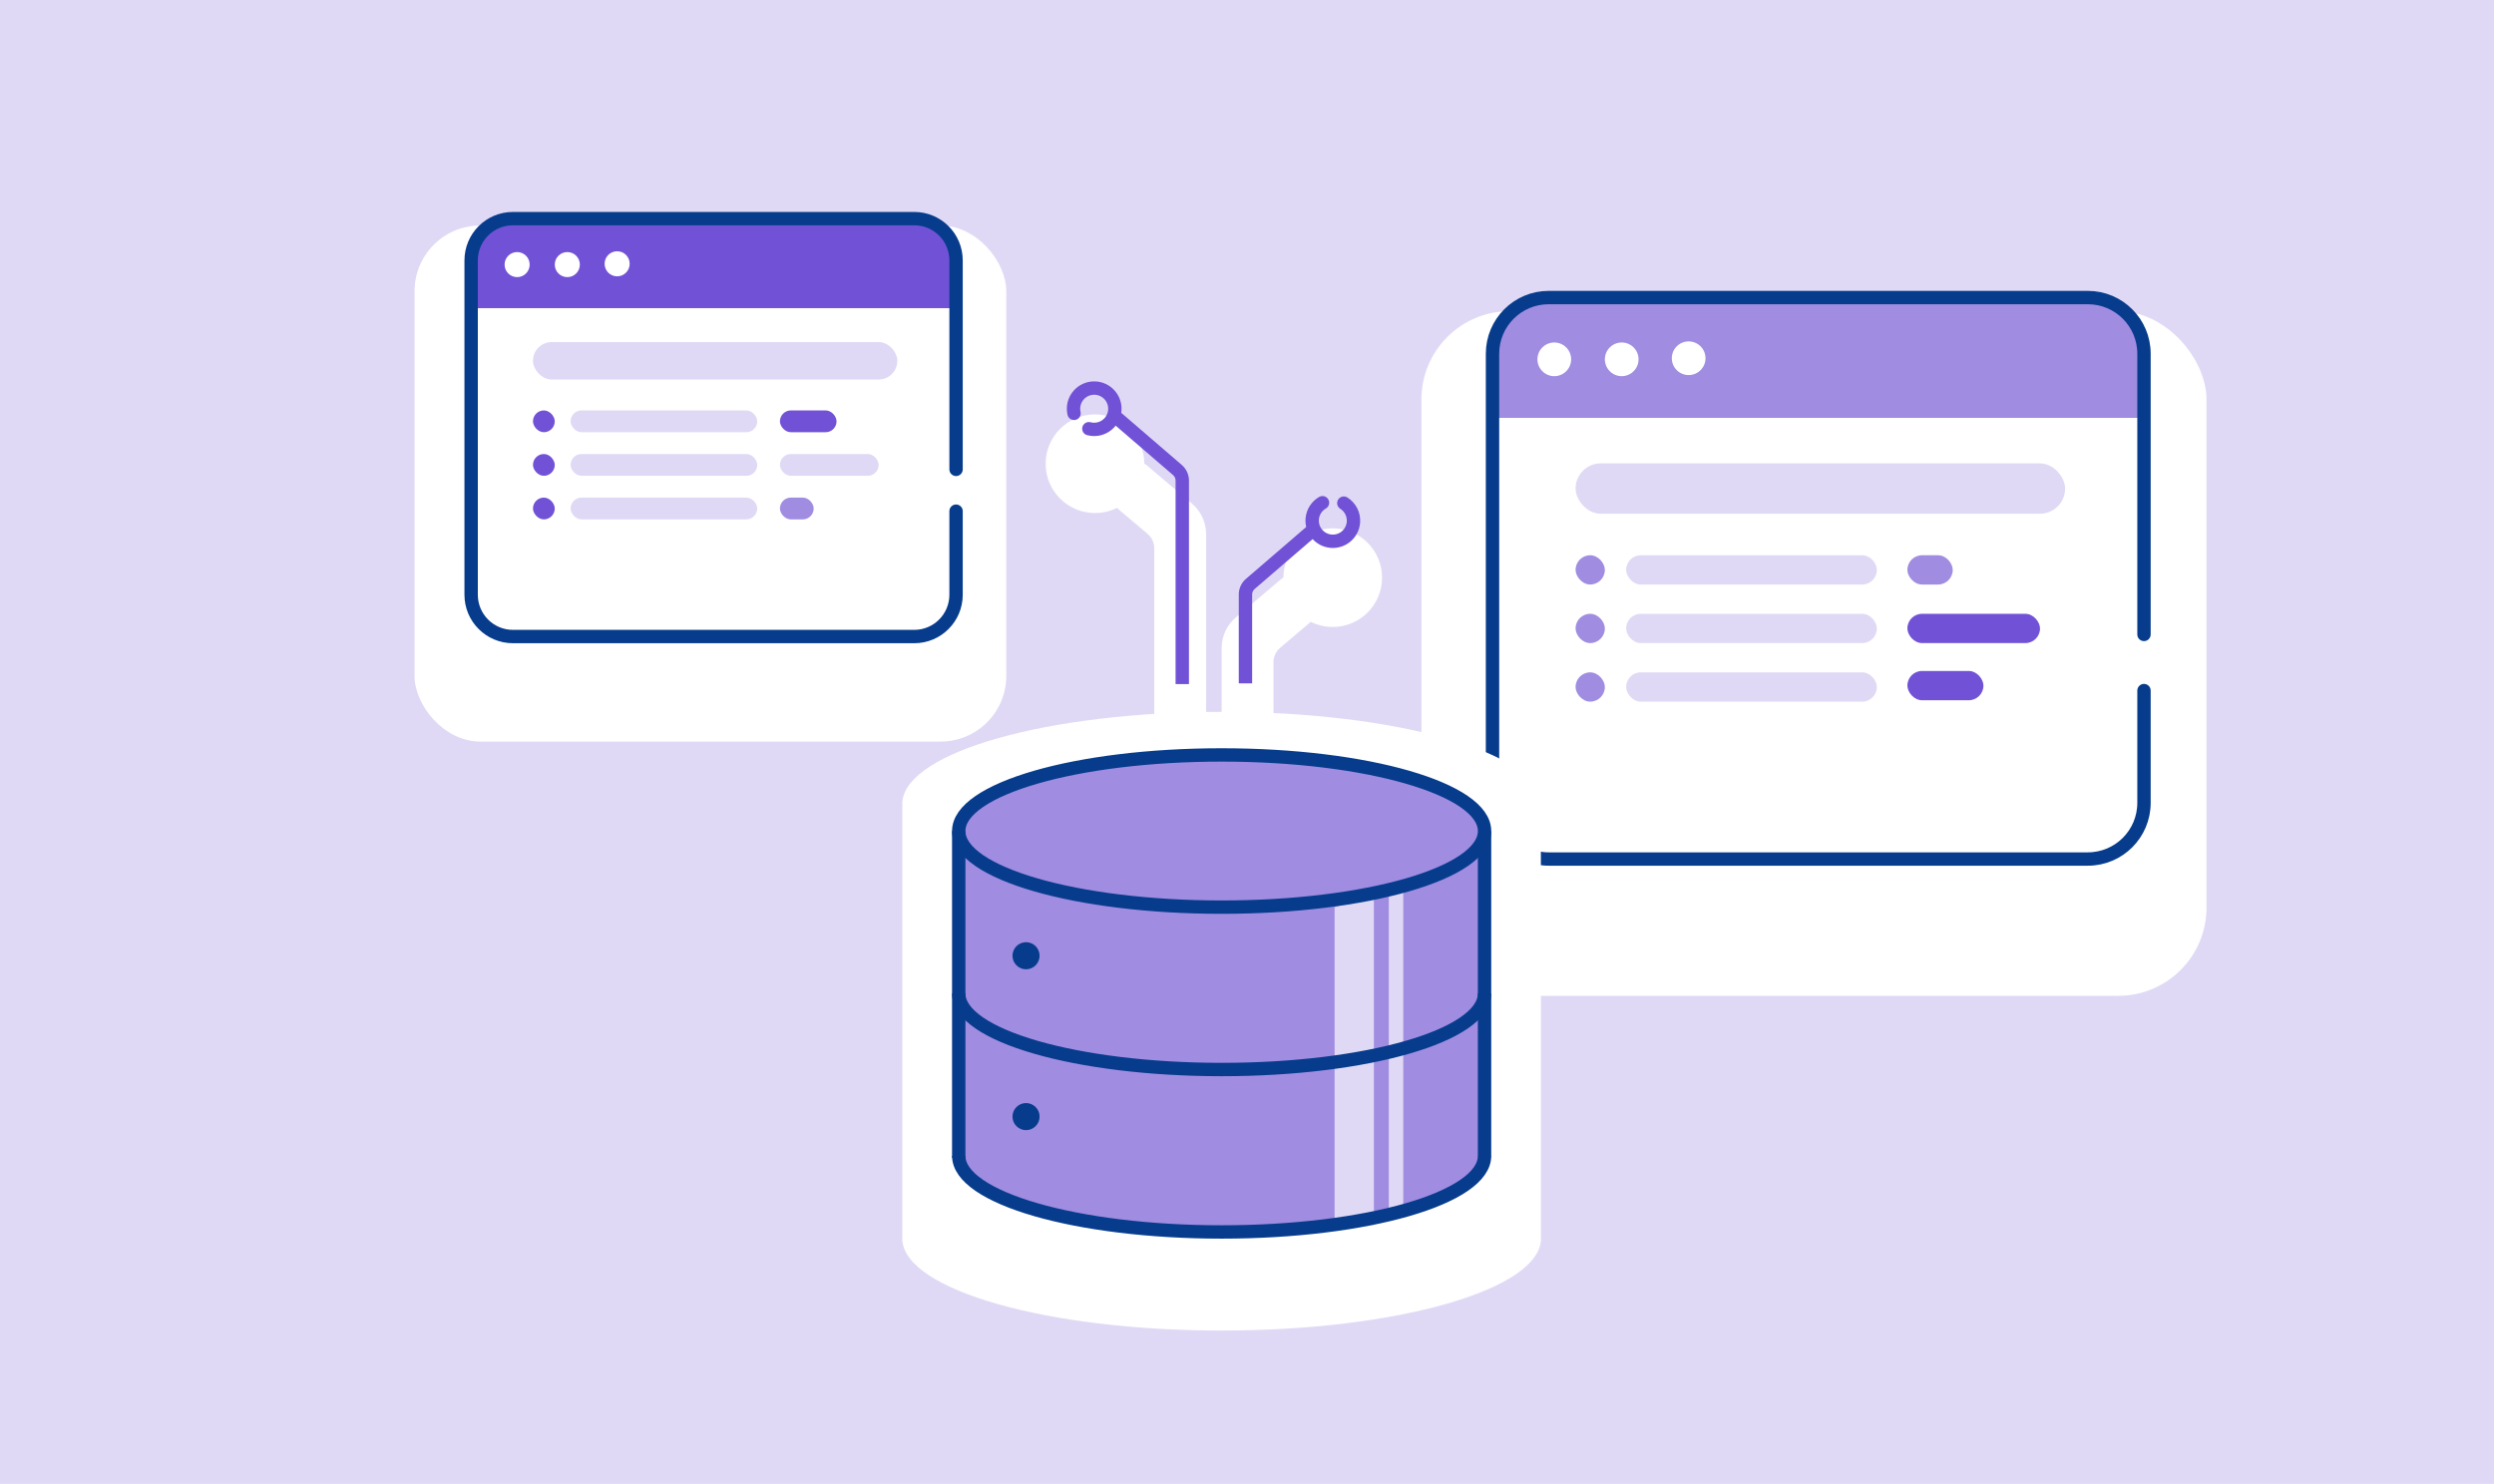 <?xml version="1.0" encoding="UTF-8"?> <svg xmlns="http://www.w3.org/2000/svg" width="373" height="222" viewBox="0 0 373 222" fill="none"><rect width="373" height="222" fill="#E0D9F5"></rect><g filter="url(#filter0_dd_4626_78)"><path fill-rule="evenodd" clip-rule="evenodd" d="M167.044 67.609C166.056 68.1 164.943 68.376 163.764 68.376C159.691 68.376 156.388 65.073 156.388 61C156.388 56.926 159.691 53.623 163.764 53.623C167.828 53.623 171.124 56.91 171.141 60.969C171.282 61.06 171.418 61.161 171.55 61.273L178.319 67.008C179.627 68.139 180.379 69.783 180.379 71.512V103.464C180.379 105.604 178.644 107.339 176.504 107.339C174.364 107.339 172.629 105.604 172.629 103.464V73.642C172.629 72.812 172.264 72.025 171.63 71.489L167.044 67.609Z" fill="white"></path></g><g filter="url(#filter1_dd_4626_78)"><path fill-rule="evenodd" clip-rule="evenodd" d="M196.043 84.651C197.031 85.142 198.145 85.418 199.323 85.418C203.397 85.418 206.699 82.116 206.699 78.042C206.699 73.968 203.397 70.666 199.323 70.666C195.259 70.666 191.963 73.952 191.947 78.012C191.806 78.103 191.669 78.204 191.538 78.315L184.769 84.051C183.461 85.182 182.709 86.826 182.709 88.555V120.506C182.709 122.646 184.444 124.381 186.584 124.381C188.724 124.381 190.459 122.646 190.459 120.506V90.684C190.459 89.855 190.824 89.067 191.457 88.531L196.043 84.651Z" fill="white"></path></g><g filter="url(#filter2_dd_4626_78)"><rect x="212.589" y="35.301" width="117.413" height="102.424" rx="13.199" fill="white"></rect></g><path d="M311.614 44.516H230.978C226.339 44.516 222.578 48.276 222.578 52.915V120.112C222.578 124.751 226.339 128.512 230.978 128.512H311.614C316.253 128.512 320.014 124.751 320.014 120.112V52.915C320.014 48.276 316.253 44.516 311.614 44.516Z" fill="#A08CE1"></path><path d="M223.297 62.515H320.493V121.312C320.493 125.288 317.27 128.512 313.293 128.512H230.497C226.521 128.512 223.297 125.288 223.297 121.312V62.515Z" fill="white"></path><path d="M320.653 103.313V120.112C320.653 124.751 316.893 128.512 312.254 128.512H231.617C226.978 128.512 223.218 124.751 223.218 120.112V52.915C223.218 48.276 226.978 44.515 231.617 44.515H312.254C316.893 44.515 320.653 48.276 320.653 52.915V86.513V94.913" stroke="#073C8C" stroke-width="2" stroke-miterlimit="10" stroke-linecap="round"></path><path d="M232.459 56.276C233.851 56.276 234.979 55.147 234.979 53.756C234.979 52.364 233.851 51.236 232.459 51.236C231.067 51.236 229.939 52.364 229.939 53.756C229.939 55.147 231.067 56.276 232.459 56.276Z" fill="white"></path><path d="M242.542 56.276C243.933 56.276 245.061 55.147 245.061 53.756C245.061 52.364 243.933 51.236 242.542 51.236C241.15 51.236 240.022 52.364 240.022 53.756C240.022 55.147 241.15 56.276 242.542 56.276Z" fill="white"></path><path d="M252.554 56.114C253.945 56.114 255.073 54.985 255.073 53.594C255.073 52.202 253.945 51.074 252.554 51.074C251.162 51.074 250.034 52.202 250.034 53.594C250.034 54.985 251.162 56.114 252.554 56.114Z" fill="white"></path><rect x="235.642" y="83.066" width="4.38" height="4.38" rx="2.19" fill="#A08CE1"></rect><rect x="235.642" y="91.826" width="4.38" height="4.38" rx="2.19" fill="#A08CE1"></rect><rect x="235.642" y="100.586" width="4.38" height="4.38" rx="2.19" fill="#A08CE1"></rect><rect x="235.642" y="69.323" width="73.216" height="7.535" rx="3.767" fill="#E0D9F5"></rect><rect x="243.204" y="83.066" width="37.501" height="4.38" rx="2.19" fill="#E0D9F5"></rect><rect x="285.266" y="100.377" width="11.375" height="4.38" rx="2.19" fill="#7152D6"></rect><rect x="285.266" y="91.826" width="19.836" height="4.38" rx="2.19" fill="#7152D6"></rect><rect x="285.266" y="83.066" width="6.782" height="4.38" rx="2.19" fill="#A08CE1"></rect><rect x="243.204" y="91.826" width="37.501" height="4.38" rx="2.19" fill="#E0D9F5"></rect><rect x="243.204" y="100.586" width="37.501" height="4.38" rx="2.19" fill="#E0D9F5"></rect><g filter="url(#filter3_d_4626_78)"><path fill-rule="evenodd" clip-rule="evenodd" d="M230.472 115.881C230.472 116.014 230.465 116.146 230.452 116.278V180.857C230.452 180.863 230.457 180.867 230.462 180.867C230.468 180.867 230.472 180.871 230.472 180.877C230.454 188.49 209.073 194.652 182.709 194.652C156.656 194.652 135.47 188.624 134.955 181.146C134.955 181.143 134.953 181.141 134.95 181.141C134.948 181.141 134.946 181.139 134.946 181.136V180.867V115.532C134.946 115.528 134.949 115.524 134.954 115.524C134.958 115.524 134.962 115.521 134.962 115.517C135.63 108.072 156.751 102.095 182.709 102.095C209.088 102.095 230.472 108.267 230.472 115.881Z" fill="white"></path></g><path d="M143.161 126.84L222.107 126.84L222.107 174.194C222.107 174.194 218.675 184.016 182.634 184.016C146.592 184.016 143.161 174.194 143.161 174.194V126.84Z" fill="#A08CE1"></path><path d="M222.027 124.325V173.009" stroke="#073C8C" stroke-width="2" stroke-miterlimit="10"></path><path d="M199.6 183.299V135.724L205.48 133.853V183.299H199.6Z" fill="#E0D9F5"></path><path d="M207.709 181.286V133.711L209.872 131.84V181.286H207.709Z" fill="#E0D9F5"></path><path d="M182.709 135.711C204.425 135.711 222.03 130.613 222.03 124.325C222.03 118.037 204.425 112.939 182.709 112.939C160.992 112.939 143.387 118.037 143.387 124.325C143.387 130.613 160.992 135.711 182.709 135.711Z" fill="#A08CE1" stroke="#073C8C" stroke-width="2" stroke-miterlimit="10"></path><path d="M222.03 148.617C222.03 154.908 204.423 160.003 182.709 160.003C160.995 160.003 143.387 154.908 143.387 148.617" stroke="#073C8C" stroke-width="2" stroke-miterlimit="10"></path><path d="M222.028 172.919C222.028 179.21 204.421 184.304 182.707 184.304C160.994 184.304 143.387 179.201 143.387 172.919" stroke="#073C8C" stroke-width="2" stroke-miterlimit="10"></path><path d="M143.387 124.325V173.202" stroke="#073C8C" stroke-width="2" stroke-miterlimit="10"></path><path d="M155.48 142.982C155.48 144.1 154.572 145.009 153.453 145.009C152.335 145.009 151.426 144.1 151.426 142.982C151.426 141.863 152.335 140.954 153.453 140.954C154.572 140.954 155.48 141.863 155.48 142.982Z" fill="#073C8C"></path><path d="M155.48 167.046C155.48 168.165 154.572 169.073 153.453 169.073C152.335 169.073 151.426 168.165 151.426 167.046C151.426 165.928 152.335 165.019 153.453 165.019C154.572 165.019 155.48 165.928 155.48 167.046Z" fill="#073C8C"></path><g filter="url(#filter4_dd_4626_78)"><rect x="61.999" y="25.366" width="88.499" height="77.201" rx="9.825" fill="white"></rect></g><path d="M136.259 32.707H76.239C72.786 32.707 69.987 35.506 69.987 38.959V88.976C69.987 92.429 72.786 95.228 76.239 95.228H136.259C139.712 95.228 142.511 92.429 142.511 88.976V38.959C142.511 35.506 139.712 32.707 136.259 32.707Z" fill="#7152D6"></path><path d="M70.522 46.104H142.868V89.869C142.868 92.828 140.468 95.228 137.509 95.228H75.881C72.921 95.228 70.522 92.828 70.522 89.869V46.104Z" fill="white"></path><path d="M142.987 76.471V88.975C142.987 92.428 140.188 95.228 136.735 95.228H76.715C73.262 95.228 70.463 92.428 70.463 88.975V38.959C70.463 35.506 73.262 32.707 76.715 32.707H136.735C140.188 32.707 142.987 35.506 142.987 38.959V63.967V70.219" stroke="#073C8C" stroke-width="2" stroke-miterlimit="10" stroke-linecap="round"></path><path d="M77.341 41.46C78.377 41.46 79.217 40.62 79.217 39.584C79.217 38.549 78.377 37.709 77.341 37.709C76.305 37.709 75.466 38.549 75.466 39.584C75.466 40.62 76.305 41.46 77.341 41.46Z" fill="white"></path><path d="M84.846 41.46C85.882 41.46 86.722 40.62 86.722 39.584C86.722 38.549 85.882 37.709 84.846 37.709C83.81 37.709 82.97 38.549 82.97 39.584C82.97 40.62 83.81 41.46 84.846 41.46Z" fill="white"></path><path d="M92.298 41.339C93.334 41.339 94.174 40.5 94.174 39.464C94.174 38.428 93.334 37.588 92.298 37.588C91.262 37.588 90.423 38.428 90.423 39.464C90.423 40.5 91.262 41.339 92.298 41.339Z" fill="white"></path><rect x="79.71" y="61.401" width="3.26" height="3.26" rx="1.63" fill="#7152D6"></rect><rect x="79.71" y="67.921" width="3.26" height="3.26" rx="1.63" fill="#7152D6"></rect><rect x="79.71" y="74.442" width="3.26" height="3.26" rx="1.63" fill="#7152D6"></rect><rect x="79.71" y="51.171" width="54.497" height="5.608" rx="2.804" fill="#E0D9F5"></rect><rect x="85.339" y="61.401" width="27.913" height="3.26" rx="1.63" fill="#E0D9F5"></rect><rect x="116.647" y="61.401" width="8.467" height="3.26" rx="1.63" fill="#7152D6"></rect><rect x="116.647" y="67.921" width="14.764" height="3.26" rx="1.63" fill="#E0D9F5"></rect><rect x="116.647" y="74.442" width="5.048" height="3.26" rx="1.63" fill="#A08CE1"></rect><rect x="85.339" y="67.921" width="27.913" height="3.26" rx="1.63" fill="#E0D9F5"></rect><rect x="85.339" y="74.442" width="27.913" height="3.26" rx="1.63" fill="#E0D9F5"></rect><path d="M160.632 61.84C160.413 60.883 160.653 59.837 161.367 59.058C162.521 57.8 164.477 57.715 165.736 58.869C166.994 60.023 167.079 61.979 165.925 63.237C165.12 64.115 163.925 64.422 162.849 64.136" stroke="#7152D6" stroke-width="2" stroke-linecap="round"></path><path d="M197.79 75.209C196.94 75.701 196.338 76.589 196.255 77.642C196.12 79.345 197.391 80.834 199.093 80.969C200.795 81.103 202.284 79.833 202.419 78.13C202.513 76.943 201.923 75.859 200.98 75.267" stroke="#7152D6" stroke-width="2" stroke-linecap="round"></path><path d="M167.768 61.824C167.349 61.463 166.718 61.51 166.357 61.929C165.997 62.347 166.044 62.979 166.462 63.339L167.768 61.824ZM175.819 101.342V102.342H177.819V101.342H175.819ZM166.462 63.339L175.444 71.074L176.749 69.558L167.768 61.824L166.462 63.339ZM175.819 71.891V101.342H177.819V71.891H175.819ZM175.444 71.074C175.682 71.279 175.819 71.577 175.819 71.891H177.819C177.819 70.995 177.428 70.143 176.749 69.558L175.444 71.074Z" fill="#7152D6"></path><path d="M195.32 78.866C195.739 78.505 196.37 78.553 196.73 78.971C197.091 79.39 197.044 80.021 196.625 80.381L195.32 78.866ZM187.269 101.232V102.232H185.269V101.232H187.269ZM196.625 80.381L187.643 88.116L186.338 86.601L195.32 78.866L196.625 80.381ZM187.269 88.934V101.232H185.269V88.934H187.269ZM187.643 88.116C187.405 88.321 187.269 88.62 187.269 88.934H185.269C185.269 88.037 185.659 87.185 186.338 86.601L187.643 88.116Z" fill="#7152D6"></path><defs><filter id="filter0_dd_4626_78" x="150.108" y="53.623" width="36.552" height="66.277" filterUnits="userSpaceOnUse" color-interpolation-filters="sRGB"><feFlood flood-opacity="0" result="BackgroundImageFix"></feFlood><feColorMatrix in="SourceAlpha" type="matrix" values="0 0 0 0 0 0 0 0 0 0 0 0 0 0 0 0 0 0 127 0" result="hardAlpha"></feColorMatrix><feMorphology radius="2.094" operator="erode" in="SourceAlpha" result="effect1_dropShadow_4626_78"></feMorphology><feOffset dy="6.281"></feOffset><feGaussianBlur stdDeviation="4.187"></feGaussianBlur><feComposite in2="hardAlpha" operator="out"></feComposite><feColorMatrix type="matrix" values="0 0 0 0 0.111 0 0 0 0 0.213 0 0 0 0 0.367 0 0 0 0.17 0"></feColorMatrix><feBlend mode="normal" in2="BackgroundImageFix" result="effect1_dropShadow_4626_78"></feBlend><feColorMatrix in="SourceAlpha" type="matrix" values="0 0 0 0 0 0 0 0 0 0 0 0 0 0 0 0 0 0 127 0" result="hardAlpha"></feColorMatrix><feMorphology radius="2.094" operator="erode" in="SourceAlpha" result="effect2_dropShadow_4626_78"></feMorphology><feOffset dy="2.094"></feOffset><feGaussianBlur stdDeviation="0.785"></feGaussianBlur><feComposite in2="hardAlpha" operator="out"></feComposite><feColorMatrix type="matrix" values="0 0 0 0 0.043 0 0 0 0 0.13 0 0 0 0 0.263 0 0 0 0.19 0"></feColorMatrix><feBlend mode="normal" in2="effect1_dropShadow_4626_78" result="effect2_dropShadow_4626_78"></feBlend><feBlend mode="normal" in="SourceGraphic" in2="effect2_dropShadow_4626_78" result="shape"></feBlend></filter><filter id="filter1_dd_4626_78" x="176.428" y="70.666" width="36.552" height="66.277" filterUnits="userSpaceOnUse" color-interpolation-filters="sRGB"><feFlood flood-opacity="0" result="BackgroundImageFix"></feFlood><feColorMatrix in="SourceAlpha" type="matrix" values="0 0 0 0 0 0 0 0 0 0 0 0 0 0 0 0 0 0 127 0" result="hardAlpha"></feColorMatrix><feMorphology radius="2.094" operator="erode" in="SourceAlpha" result="effect1_dropShadow_4626_78"></feMorphology><feOffset dy="6.281"></feOffset><feGaussianBlur stdDeviation="4.187"></feGaussianBlur><feComposite in2="hardAlpha" operator="out"></feComposite><feColorMatrix type="matrix" values="0 0 0 0 0.111 0 0 0 0 0.213 0 0 0 0 0.367 0 0 0 0.17 0"></feColorMatrix><feBlend mode="normal" in2="BackgroundImageFix" result="effect1_dropShadow_4626_78"></feBlend><feColorMatrix in="SourceAlpha" type="matrix" values="0 0 0 0 0 0 0 0 0 0 0 0 0 0 0 0 0 0 127 0" result="hardAlpha"></feColorMatrix><feMorphology radius="2.094" operator="erode" in="SourceAlpha" result="effect2_dropShadow_4626_78"></feMorphology><feOffset dy="2.094"></feOffset><feGaussianBlur stdDeviation="0.785"></feGaussianBlur><feComposite in2="hardAlpha" operator="out"></feComposite><feColorMatrix type="matrix" values="0 0 0 0 0.043 0 0 0 0 0.13 0 0 0 0 0.263 0 0 0 0.19 0"></feColorMatrix><feBlend mode="normal" in2="effect1_dropShadow_4626_78" result="effect2_dropShadow_4626_78"></feBlend><feBlend mode="normal" in="SourceGraphic" in2="effect2_dropShadow_4626_78" result="shape"></feBlend></filter><filter id="filter2_dd_4626_78" x="204.151" y="35.301" width="134.29" height="119.301" filterUnits="userSpaceOnUse" color-interpolation-filters="sRGB"><feFlood flood-opacity="0" result="BackgroundImageFix"></feFlood><feColorMatrix in="SourceAlpha" type="matrix" values="0 0 0 0 0 0 0 0 0 0 0 0 0 0 0 0 0 0 127 0" result="hardAlpha"></feColorMatrix><feMorphology radius="2.813" operator="erode" in="SourceAlpha" result="effect1_dropShadow_4626_78"></feMorphology><feOffset dy="8.438"></feOffset><feGaussianBlur stdDeviation="5.625"></feGaussianBlur><feComposite in2="hardAlpha" operator="out"></feComposite><feColorMatrix type="matrix" values="0 0 0 0 0.111 0 0 0 0 0.213 0 0 0 0 0.367 0 0 0 0.17 0"></feColorMatrix><feBlend mode="normal" in2="BackgroundImageFix" result="effect1_dropShadow_4626_78"></feBlend><feColorMatrix in="SourceAlpha" type="matrix" values="0 0 0 0 0 0 0 0 0 0 0 0 0 0 0 0 0 0 127 0" result="hardAlpha"></feColorMatrix><feMorphology radius="2.813" operator="erode" in="SourceAlpha" result="effect2_dropShadow_4626_78"></feMorphology><feOffset dy="2.813"></feOffset><feGaussianBlur stdDeviation="1.055"></feGaussianBlur><feComposite in2="hardAlpha" operator="out"></feComposite><feColorMatrix type="matrix" values="0 0 0 0 0.043 0 0 0 0 0.13 0 0 0 0 0.263 0 0 0 0.19 0"></feColorMatrix><feBlend mode="normal" in2="effect1_dropShadow_4626_78" result="effect2_dropShadow_4626_78"></feBlend><feBlend mode="normal" in="SourceGraphic" in2="effect2_dropShadow_4626_78" result="shape"></feBlend></filter><filter id="filter3_d_4626_78" x="130.547" y="102.095" width="104.324" height="101.355" filterUnits="userSpaceOnUse" color-interpolation-filters="sRGB"><feFlood flood-opacity="0" result="BackgroundImageFix"></feFlood><feColorMatrix in="SourceAlpha" type="matrix" values="0 0 0 0 0 0 0 0 0 0 0 0 0 0 0 0 0 0 127 0" result="hardAlpha"></feColorMatrix><feMorphology radius="1.466" operator="erode" in="SourceAlpha" result="effect1_dropShadow_4626_78"></feMorphology><feOffset dy="4.399"></feOffset><feGaussianBlur stdDeviation="2.932"></feGaussianBlur><feComposite in2="hardAlpha" operator="out"></feComposite><feColorMatrix type="matrix" values="0 0 0 0 0.111 0 0 0 0 0.213 0 0 0 0 0.367 0 0 0 0.17 0"></feColorMatrix><feBlend mode="normal" in2="BackgroundImageFix" result="effect1_dropShadow_4626_78"></feBlend><feBlend mode="normal" in="SourceGraphic" in2="effect1_dropShadow_4626_78" result="shape"></feBlend></filter><filter id="filter4_dd_4626_78" x="55.719" y="25.366" width="101.06" height="89.763" filterUnits="userSpaceOnUse" color-interpolation-filters="sRGB"><feFlood flood-opacity="0" result="BackgroundImageFix"></feFlood><feColorMatrix in="SourceAlpha" type="matrix" values="0 0 0 0 0 0 0 0 0 0 0 0 0 0 0 0 0 0 127 0" result="hardAlpha"></feColorMatrix><feMorphology radius="2.094" operator="erode" in="SourceAlpha" result="effect1_dropShadow_4626_78"></feMorphology><feOffset dy="6.281"></feOffset><feGaussianBlur stdDeviation="4.187"></feGaussianBlur><feComposite in2="hardAlpha" operator="out"></feComposite><feColorMatrix type="matrix" values="0 0 0 0 0.111 0 0 0 0 0.213 0 0 0 0 0.367 0 0 0 0.17 0"></feColorMatrix><feBlend mode="normal" in2="BackgroundImageFix" result="effect1_dropShadow_4626_78"></feBlend><feColorMatrix in="SourceAlpha" type="matrix" values="0 0 0 0 0 0 0 0 0 0 0 0 0 0 0 0 0 0 127 0" result="hardAlpha"></feColorMatrix><feMorphology radius="2.094" operator="erode" in="SourceAlpha" result="effect2_dropShadow_4626_78"></feMorphology><feOffset dy="2.094"></feOffset><feGaussianBlur stdDeviation="0.785"></feGaussianBlur><feComposite in2="hardAlpha" operator="out"></feComposite><feColorMatrix type="matrix" values="0 0 0 0 0.043 0 0 0 0 0.13 0 0 0 0 0.263 0 0 0 0.19 0"></feColorMatrix><feBlend mode="normal" in2="effect1_dropShadow_4626_78" result="effect2_dropShadow_4626_78"></feBlend><feBlend mode="normal" in="SourceGraphic" in2="effect2_dropShadow_4626_78" result="shape"></feBlend></filter></defs></svg> 